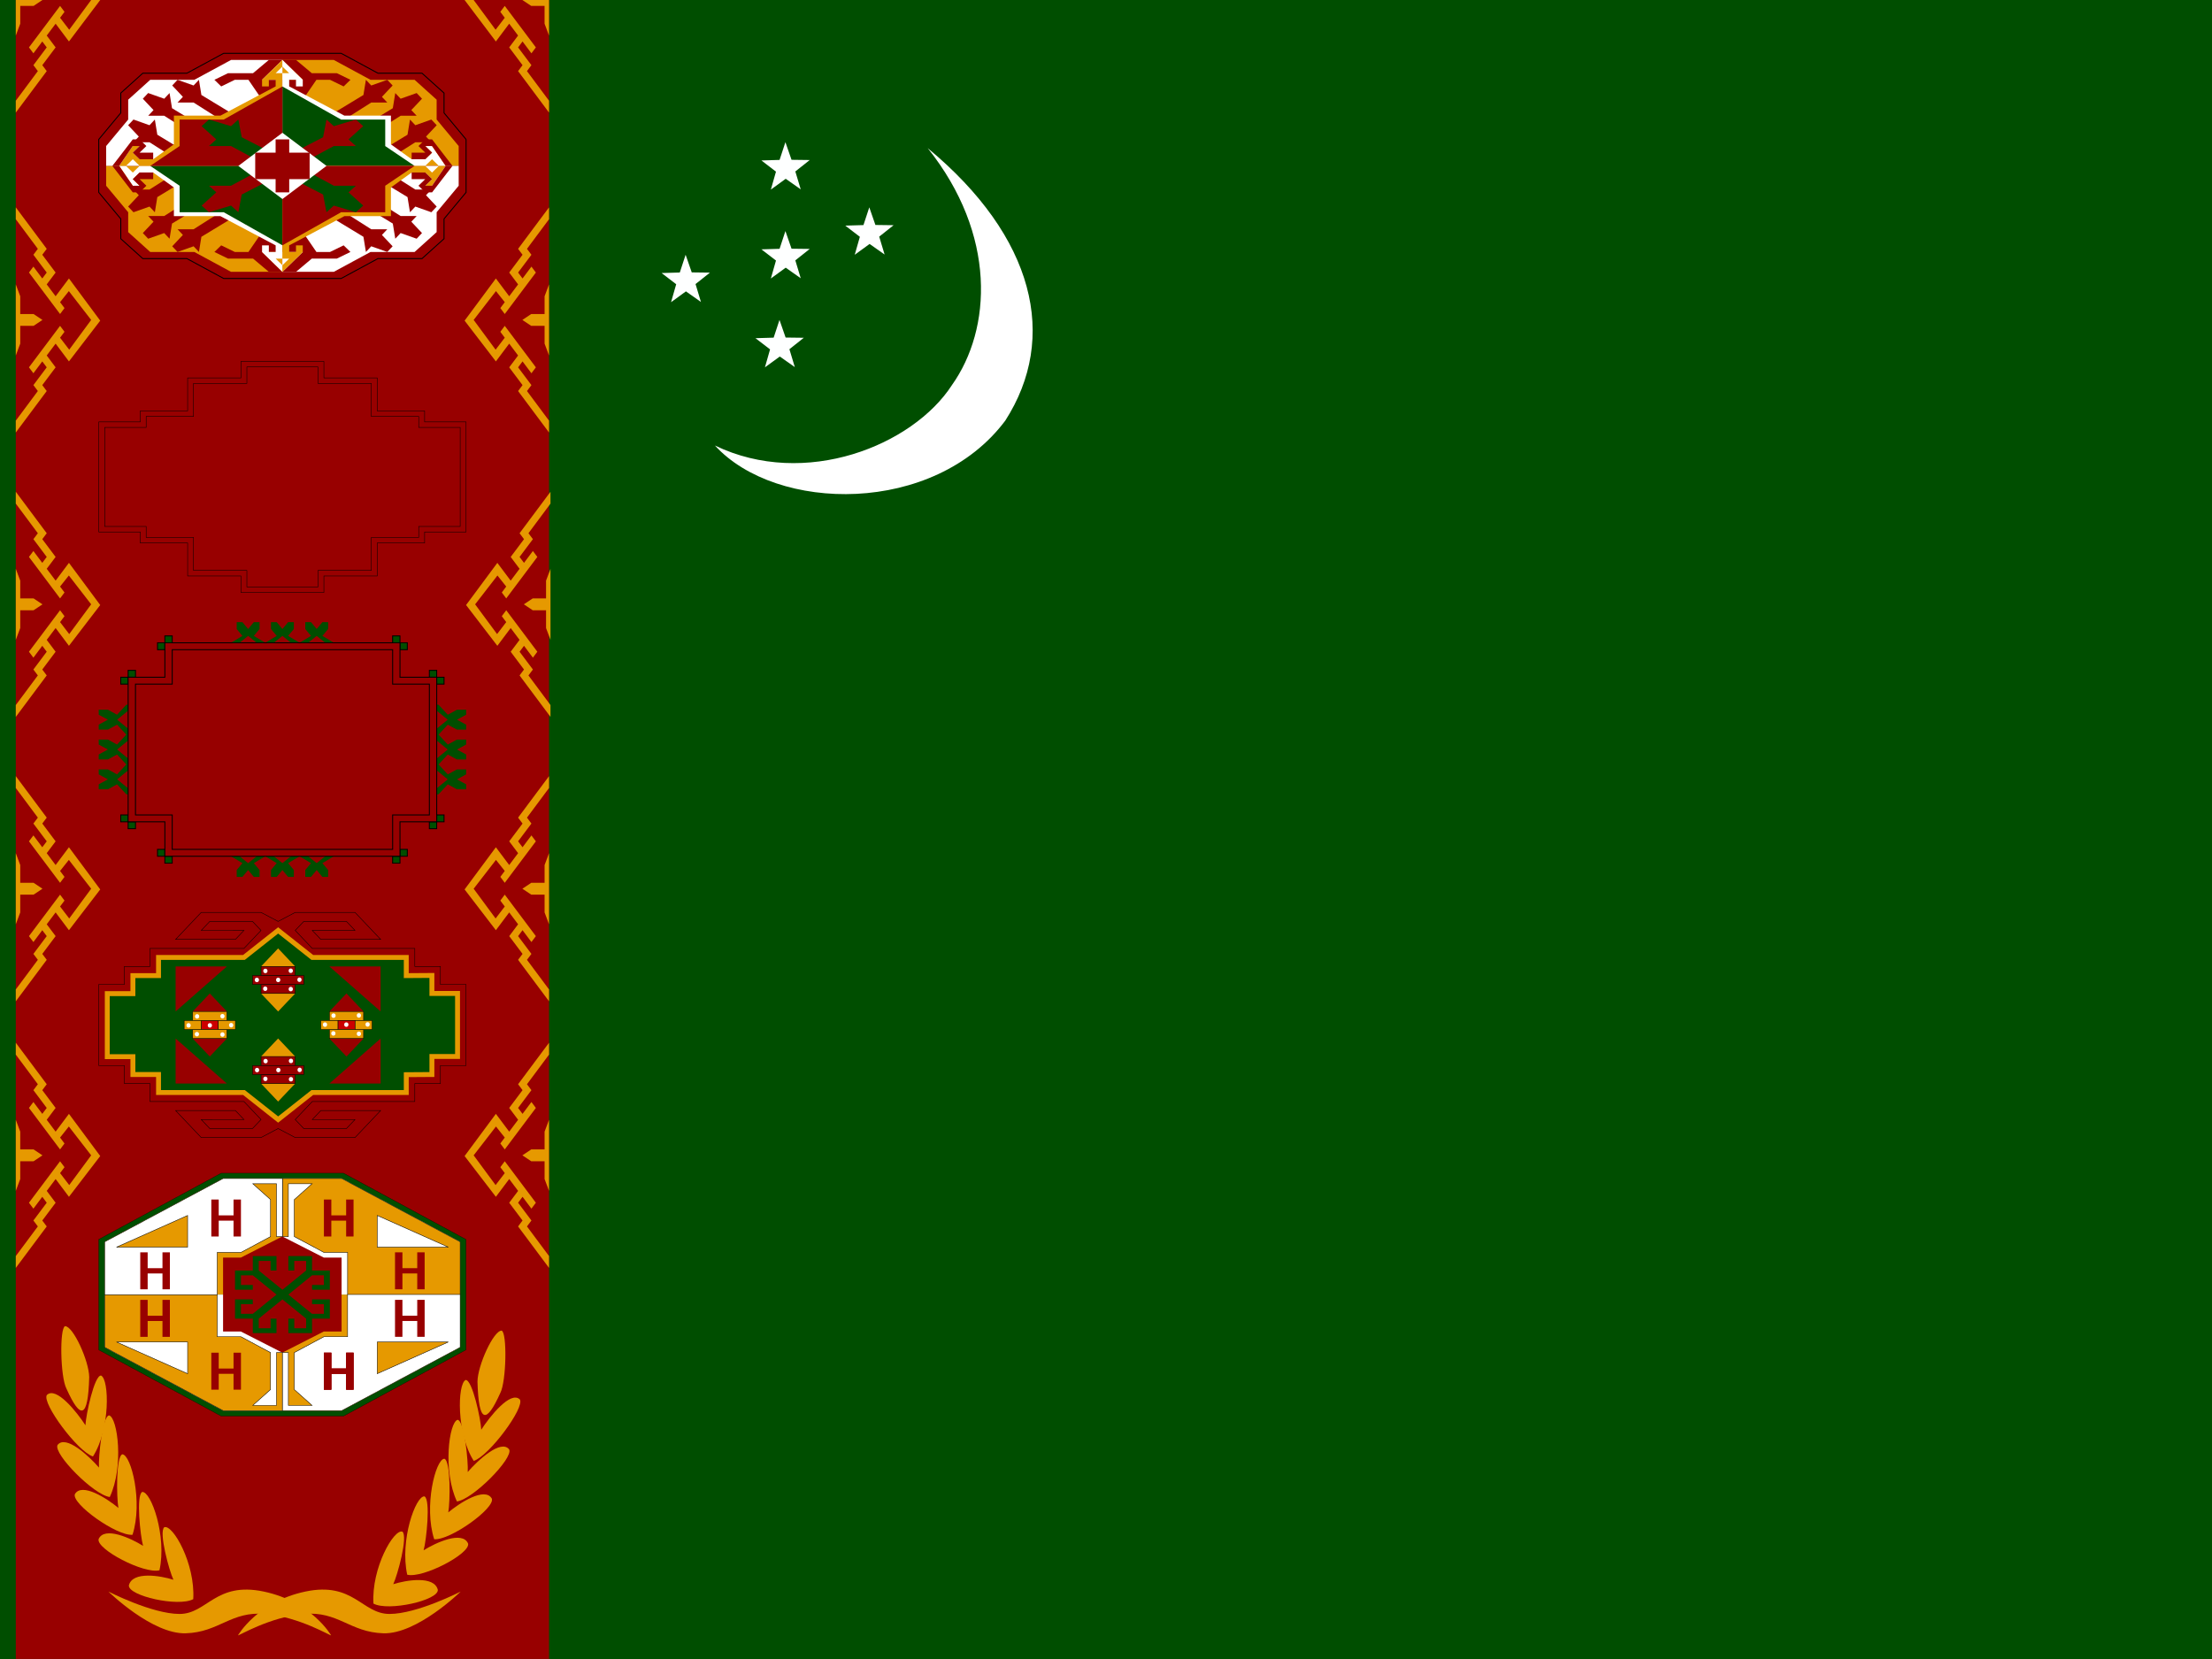<svg xmlns="http://www.w3.org/2000/svg" xmlns:xlink="http://www.w3.org/1999/xlink" id="Layer_1" x="0px" y="0px" width="640px" height="480px" viewBox="0 0 640 480" xml:space="preserve"><rect x="0" y="0" width="640" height="480" fill="#808080" stroke="none"/><g>	<defs>		<rect id="SVGID_1_" x="-0.001" y="0" width="640.003" height="480"></rect>	</defs>	<clipPath id="SVGID_2_">		<use xlink:href="#SVGID_1_"></use>	</clipPath>	<path clip-path="url(#SVGID_2_)" fill="#004E00" d="M-40,0h720v480H-40V0z"></path>	<path clip-path="url(#SVGID_2_)" fill="#FFEF00" d="M204.287,161.142h13.237"></path>	<path clip-path="url(#SVGID_2_)" fill="#FFFFFF" d="M206.85,128.901c26.156,12.612,57.3-0.061,68.567-17.473  c11.553-16.248,12.972-43.534-7.001-68.568c31.003,25.711,37.855,54.855,22.432,78.855  C270.275,149.141,224.635,148.347,206.85,128.901z"></path>	<path clip-path="url(#SVGID_2_)" fill="#FEFFFF" d="M253.283,65.091l5.263,0.068l-4.165,3.307l1.562,5.176l-4.343-3.06l-4.3,3.131  l1.484-5.197l-4.218-3.237l5.259-0.156l1.688-5.131L253.283,65.091z M227.303,97.662l5.264,0.066l-4.167,3.309l1.562,5.174  l-4.343-3.059l-4.301,3.13l1.484-5.196l-4.218-3.236l5.259-0.157l1.688-5.132L227.303,97.662z M229.016,71.956l5.263,0.066  l-4.166,3.309l1.562,5.175l-4.343-3.06l-4.301,3.13l1.484-5.197l-4.218-3.236l5.259-0.156l1.688-5.132L229.016,71.956z   M229.016,46.235l5.263,0.067l-4.166,3.308l1.562,5.175l-4.343-3.059l-4.301,3.13l1.484-5.196l-4.218-3.237l5.259-0.155  l1.688-5.132L229.016,46.235z M200.143,78.812l5.264,0.067l-4.166,3.308l1.562,5.175l-4.343-3.058l-4.301,3.129l1.484-5.196  l-4.218-3.237l5.259-0.155l1.688-5.132L200.143,78.812z"></path>	<path clip-path="url(#SVGID_2_)" fill="#980000" d="M4.57,0h154.283v479.984H4.57V0z"></path>	<path clip-path="url(#SVGID_2_)" fill="#E69900" d="M4.57,125.138v-3.428l6.378-8.572l-1.285-1.713l3.857-5.144l-1.286-1.714  l-2.571,3.429l-1.286-1.715l9-12l1.285,1.716l-1.284,1.714l2.649,3.463l6.35-8.606l-6.457-8.34l-2.543,3.197l1.285,1.715  l-1.284,1.714l-9-12l1.284-1.714l2.572,3.429l1.285-1.715l-3.856-5.143l1.285-1.714L4.57,63.426v-3.429l8.95,12l-1.286,1.714  l3.857,5.143l-2.572,3.429l2.572,3.429l3.856-5.143l9.051,12.203l-9.051,11.796l-3.856-5.144l-2.572,3.43l2.572,3.428l-3.857,5.143  l1.285,1.714L4.57,125.138z"></path>	<path clip-path="url(#SVGID_2_)" fill="#E69900" d="M4.569,82.284l1.287,3.428v5.143h3.857l2.571,1.714l-2.571,1.715H5.856v5.142  l-1.287,3.43V82.284L4.569,82.284z"></path>	<path clip-path="url(#SVGID_2_)" fill="#E69900" d="M4.57,207.422v-3.429l6.378-8.571l-1.285-1.714l3.857-5.144l-1.286-1.714  l-2.571,3.429l-1.286-1.715l9-12l1.285,1.715l-1.284,1.715l2.649,3.463l6.35-8.606l-6.457-8.34l-2.543,3.197l1.285,1.715  l-1.284,1.713l-9-12l1.284-1.713l2.572,3.429l1.285-1.716l-3.856-5.142l1.285-1.714l-6.378-8.571v-3.429l8.95,12l-1.286,1.714  l3.857,5.143l-2.572,3.429l2.572,3.429l3.856-5.143l9.051,12.204l-9.051,11.795l-3.856-5.143l-2.572,3.428l2.572,3.429  l-3.857,5.144l1.285,1.714L4.57,207.422z"></path>	<path clip-path="url(#SVGID_2_)" fill="#E69900" d="M4.569,164.567l1.287,3.429v5.142h3.857l2.571,1.716l-2.571,1.714H5.856v5.143  l-1.287,3.428V164.567z"></path>	<path clip-path="url(#SVGID_2_)" fill="#E69900" d="M4.571,289.706v-3.429l6.378-8.571l-1.285-1.714l3.857-5.144l-1.286-1.714  l-2.571,3.428l-1.286-1.714l9-12l1.285,1.715l-1.284,1.715l2.649,3.463l6.35-8.605l-6.457-8.342l-2.543,3.198l1.285,1.715  l-1.284,1.714l-9-12l1.284-1.714l2.572,3.429l1.285-1.714l-3.856-5.144l1.285-1.714l-6.378-8.571v-3.429l8.95,12l-1.286,1.714  l3.857,5.144l-2.572,3.428l2.572,3.429l3.856-5.143L29,257.34l-9.051,11.796l-3.856-5.144l-2.572,3.429l2.572,3.429l-3.857,5.143  l1.285,1.714L4.571,289.706z"></path>	<path clip-path="url(#SVGID_2_)" fill="#E69900" d="M4.57,246.851l1.287,3.429v5.143h3.857l2.571,1.714l-2.571,1.714H5.857v5.144  l-1.287,3.429V246.851z"></path>	<path clip-path="url(#SVGID_2_)" fill="#E69900" d="M4.571,366.844v-3.429l6.378-8.571l-1.285-1.715l3.857-5.143l-1.286-1.714  L9.664,349.7l-1.286-1.714l9-12l1.285,1.715l-1.284,1.715l2.649,3.463l6.35-8.606l-6.457-8.341l-2.543,3.198l1.285,1.714  l-1.284,1.714l-9-11.999l1.284-1.715l2.572,3.429l1.285-1.714l-3.856-5.143l1.285-1.714l-6.378-8.571v-3.429l8.95,12l-1.286,1.714  l3.857,5.143l-2.572,3.429l2.572,3.429l3.856-5.144L29,334.477l-9.051,11.796l-3.856-5.143l-2.572,3.429l2.572,3.428l-3.857,5.144  l1.285,1.714L4.571,366.844z"></path>	<path clip-path="url(#SVGID_2_)" fill="#E69900" d="M4.57,323.989l1.287,3.429v5.142h3.857l2.571,1.716l-2.571,1.713H5.857v5.144  l-1.287,3.428V323.989z"></path>	<path clip-path="url(#SVGID_2_)" fill="#E69900" d="M158.85,125.138v-3.428l-6.378-8.572l1.286-1.713l-3.857-5.144l1.285-1.714  l2.572,3.429l1.285-1.715l-9-12l-1.284,1.716l1.284,1.714l-2.65,3.463l-6.349-8.606l6.456-8.34l2.543,3.197l-1.284,1.715  l1.284,1.714l9-12l-1.285-1.714l-2.571,3.429l-1.286-1.715l3.857-5.143l-1.286-1.714l6.378-8.571v-3.429l-8.949,12l1.285,1.714  l-3.856,5.143l2.572,3.429l-2.572,3.429l-3.857-5.143l-9.05,12.203l9.05,11.796l3.857-5.144l2.572,3.43l-2.572,3.428l3.857,5.143  l-1.286,1.714L158.85,125.138z"></path>	<path clip-path="url(#SVGID_2_)" fill="#E69900" d="M158.851,82.284l-1.286,3.428v5.143h-3.857l-2.571,1.714l2.571,1.715h3.857  v5.142l1.286,3.43V82.284L158.851,82.284z"></path>	<path clip-path="url(#SVGID_2_)" fill="#E69900" d="M159.275,207.422v-3.428l-6.377-8.571l1.286-1.714l-3.857-5.144l1.285-1.714  l2.572,3.429l1.285-1.715l-9-12l-1.284,1.715l1.284,1.715l-2.649,3.463l-6.35-8.606l6.456-8.34l2.544,3.197l-1.286,1.715  l1.286,1.713l9-12l-1.286-1.713l-2.572,3.429l-1.285-1.716l3.857-5.142l-1.286-1.714l6.377-8.571v-3.429l-8.948,12l1.285,1.714  l-3.857,5.143l2.572,3.429l-2.572,3.429l-3.856-5.143l-9.051,12.204l9.051,11.795l3.856-5.143l2.572,3.428l-2.572,3.429  l3.857,5.144l-1.285,1.714L159.275,207.422L159.275,207.422z"></path>	<path clip-path="url(#SVGID_2_)" fill="#E69900" d="M159.276,164.569l-1.285,3.428v5.142h-3.857l-2.571,1.716l2.571,1.714h3.857  v5.143l1.285,3.429V164.569L159.276,164.569z"></path>	<path clip-path="url(#SVGID_2_)" fill="#E69900" d="M158.85,289.706v-3.429l-6.378-8.571l1.286-1.714l-3.857-5.144l1.285-1.714  l2.572,3.428l1.285-1.714l-9-12l-1.284,1.715l1.284,1.715l-2.65,3.463l-6.349-8.605l6.456-8.342l2.543,3.198l-1.284,1.715  l1.284,1.714l9-12l-1.285-1.714l-2.571,3.429l-1.286-1.714l3.857-5.144l-1.286-1.714l6.378-8.571v-3.429l-8.949,12l1.285,1.714  l-3.856,5.144l2.572,3.428l-2.572,3.429l-3.857-5.143l-9.05,12.204l9.05,11.796l3.857-5.144l2.572,3.429l-2.572,3.429l3.857,5.143  l-1.286,1.714L158.85,289.706z"></path>	<path clip-path="url(#SVGID_2_)" fill="#E69900" d="M158.851,246.851l-1.286,3.429v5.143h-3.857l-2.571,1.714l2.571,1.714h3.857  v5.144l1.286,3.429V246.851z"></path>	<path clip-path="url(#SVGID_2_)" fill="#E69900" d="M158.85,366.844v-3.429l-6.378-8.571l1.286-1.715l-3.857-5.143l1.285-1.714  l2.572,3.428l1.285-1.714l-9-12l-1.284,1.715l1.284,1.715l-2.65,3.463l-6.349-8.606l6.456-8.341l2.543,3.198l-1.284,1.714  l1.284,1.714l9-11.999l-1.285-1.715l-2.571,3.429l-1.286-1.714l3.857-5.143l-1.286-1.714l6.378-8.571v-3.429l-8.949,12l1.285,1.714  l-3.856,5.143l2.572,3.429l-2.572,3.429l-3.857-5.144l-9.05,12.204l9.05,11.796l3.857-5.143l2.572,3.429l-2.572,3.428l3.857,5.144  l-1.286,1.714L158.85,366.844z"></path>	<path clip-path="url(#SVGID_2_)" fill="#E69900" d="M158.851,323.989l-1.286,3.429v5.142h-3.857l-2.571,1.716l2.571,1.713h3.857  v5.144l1.286,3.428V323.989z"></path>	<path clip-path="url(#SVGID_2_)" fill="#E69900" d="M4.573,32.569v-3.428l6.378-8.571l-1.285-1.714l3.856-5.143L12.237,12  l-2.571,3.428l-1.285-1.714l9-12l1.284,1.714l-1.284,1.715l2.649,3.463L26.38,0h2.622l-9.051,12l-3.856-5.144l-2.572,3.429  l2.572,3.429l-3.857,5.143l1.285,1.714l-8.949,12V32.569z M4.573,0h7.715L9.716,1.715H5.858v5.143l-1.286,3.429L4.573,0L4.573,0z"></path>	<path clip-path="url(#SVGID_2_)" fill="#E69900" d="M158.847,32.569v-3.428l-6.378-8.571l1.286-1.714l-3.857-5.143l1.286-1.714  l2.571,3.428l1.285-1.714l-9-12l-1.285,1.714l1.285,1.715l-2.65,3.463L137.041,0h-2.623l9.051,12l3.858-5.144l2.571,3.429  l-2.571,3.429l3.857,5.143l-1.286,1.714l8.949,12V32.569z M158.847,0h-7.714l2.57,1.714h3.857v5.143l1.286,3.429V0L158.847,0z"></path>	<path clip-path="url(#SVGID_2_)" fill="#E69900" d="M68.864,473.15c0,0,5.535-9.718,19.483-12.663  c13.949-2.945,16.385,6.479,24.354,6.479c7.971,0,20.591-6.479,20.591-6.479s-12.62,12.368-22.362,12.074  c-9.741-0.295-13.063-6.479-23.025-5.595C77.941,467.849,68.864,473.444,68.864,473.15L68.864,473.15z"></path>	<path clip-path="url(#SVGID_2_)" fill="#E69900" d="M95.792,473.15c0,0-5.535-9.718-19.484-12.663  c-13.948-2.945-16.384,6.479-24.354,6.479c-7.971,0-20.591-6.479-20.591-6.479s12.62,12.368,22.361,12.074  c9.743-0.295,13.063-6.479,23.026-5.595C86.714,467.849,95.791,473.444,95.792,473.15L95.792,473.15z"></path>	<path clip-path="url(#SVGID_2_)" fill="#E69900" d="M50.181,457.073c-1.228-2.572-4.298-13.791-2.661-15.193  c2.456-0.934,9.006,10.519,8.393,20.803c-4.299,2.338-18.831-0.936-18.626-3.975C38.31,454.5,46.497,455.905,50.181,457.073z"></path>	<path clip-path="url(#SVGID_2_)" fill="#E69900" d="M41.397,447.267c-0.804-2.854-2.07-14.676-0.251-15.599  c2.548-0.237,7.184,12.771,4.991,22.666c-4.567,1.104-18.281-6.099-17.61-9.016C30.181,441.485,37.974,445.11,41.397,447.267z"></path>	<path clip-path="url(#SVGID_2_)" fill="#E69900" d="M34.261,436.296c-0.543-2.96-0.75-14.899,1.138-15.526  c2.552,0.166,5.997,13.816,2.939,23.294c-4.634,0.373-17.608-8.948-16.684-11.737C23.638,428.78,31.054,433.614,34.261,436.296z"></path>	<path clip-path="url(#SVGID_2_)" fill="#E69900" d="M28.634,424.614c-0.193-3.037,0.991-14.875,2.93-15.104  c2.501,0.692,4.317,14.89,0.195,23.62c-4.621-0.588-16.355-12.478-15.117-15.044C19.013,414.991,25.777,421.3,28.634,424.614z"></path>	<path clip-path="url(#SVGID_2_)" fill="#E69900" d="M24.721,412.376c0.136-3.043,2.583-14.531,4.525-14.388  c2.401,1.164,2.67,15.563-2.35,23.413c-4.51-1.468-14.843-15.481-13.341-17.782C16.235,401.012,22.25,408.549,24.721,412.376z"></path>	<path clip-path="url(#SVGID_2_)" fill="#E69900" d="M25.813,398.45c-0.332,12.186-2.546,12.328-6.59,3.321  c-1.789-3.402-2.01-17.535-0.397-18.062C21.156,383.662,25.75,393.74,25.813,398.45L25.813,398.45z"></path>	<path clip-path="url(#SVGID_2_)" fill="#E69900" d="M113.782,458.355c1.228-2.57,4.298-13.79,2.66-15.192  c-2.456-0.935-9.006,10.52-8.393,20.803c4.299,2.337,18.831-0.936,18.627-3.975C125.653,455.784,117.466,457.187,113.782,458.355z"></path>	<path clip-path="url(#SVGID_2_)" fill="#E69900" d="M122.564,448.549c0.804-2.854,2.071-14.676,0.252-15.597  c-2.549-0.238-7.184,12.771-4.991,22.664c4.567,1.104,18.28-6.098,17.61-9.015C133.782,442.767,125.988,446.393,122.564,448.549z"></path>	<path clip-path="url(#SVGID_2_)" fill="#E69900" d="M129.701,437.58c0.543-2.961,0.75-14.9-1.138-15.527  c-2.552,0.166-5.996,13.816-2.939,23.293c4.634,0.373,17.609-8.946,16.684-11.737C140.324,430.063,132.909,434.896,129.701,437.58z  "></path>	<path clip-path="url(#SVGID_2_)" fill="#E69900" d="M135.327,425.897c0.194-3.037-0.99-14.875-2.929-15.104  c-2.501,0.692-4.318,14.89-0.195,23.62c4.622-0.589,16.355-12.479,15.117-15.043C144.95,416.276,138.185,422.582,135.327,425.897  L135.327,425.897z"></path>	<path clip-path="url(#SVGID_2_)" fill="#E69900" d="M139.241,413.658c-0.135-3.042-2.582-14.53-4.525-14.386  c-2.4,1.162-2.669,15.562,2.351,23.412c4.51-1.468,14.842-15.481,13.34-17.782C147.727,402.294,141.712,409.831,139.241,413.658z"></path>	<path clip-path="url(#SVGID_2_)" fill="#E69900" d="M138.149,399.734c0.332,12.186,2.547,12.328,6.59,3.321  c1.79-3.403,2.01-17.535,0.397-18.062C142.807,384.945,138.213,395.023,138.149,399.734z"></path>	<path clip-path="url(#SVGID_2_)" fill="#980000" stroke="#000000" stroke-width="0.133" d="M134.849,308.282h-7.416v5.211h-7.416  v5.211H90.356l-4.943,5.212l2.471,2.605h12.358l2.472-2.605H90.356l2.473-2.605h17.303l-7.416,7.816H85.414l-4.945-2.605  l-4.943,2.604l-17.303,0.001l-7.416-7.819l17.303,0.003l2.471,2.605l-12.358-0.002l2.472,2.607h12.358l2.472-2.605l-4.944-5.212  H43.393v-5.211h-7.415v-5.211h-7.416v-23.45h7.416v-5.211h7.415v-5.211h27.189l4.944-5.212l-2.472-2.605H60.695l-2.472,2.608  l12.358-0.003l-2.471,2.605l-17.303,0.003l7.416-7.819l17.303,0.001l4.943,2.604l4.945-2.605h17.303l7.416,7.816H92.829  l-2.473-2.605h12.358l-2.472-2.605H87.884l-2.471,2.605l4.943,5.212h29.661v5.211h7.416v5.211h7.416V308.282L134.849,308.282z"></path>	<path clip-path="url(#SVGID_2_)" fill="#004E00" stroke="#E69900" stroke-width="1.422" d="M31.038,287.487v18.239h7.415v5.162  h7.415v5.211h24.717l9.888,7.817l9.887-7.817h27.188v-5.161l7.415-0.05v-5.212h7.416v-18.239h-7.416v-5.211l-7.415,0.05v-5.261  H90.358l-9.887-7.817l-9.888,7.817H45.867v5.261h-7.415v5.211H31.038z"></path>	<path clip-path="url(#SVGID_2_)" fill="#980000" d="M65.645,279.622l-14.831,13.028v-13.028H65.645z M95.293,279.622l14.831,13.029  v-13.029H95.293z M65.645,313.502l-14.831-13.028v13.028H65.645z M95.298,313.502l14.829-13.029v13.029H95.298z M100.243,287.438  l-4.942,5.212h9.886L100.243,287.438z M60.698,287.438l-4.943,5.212h9.886L60.698,287.438z M60.698,305.69l-4.943-5.211h9.886  L60.698,305.69z M100.245,305.69l-4.942-5.211h9.886L100.245,305.69z"></path>	<path clip-path="url(#SVGID_2_)" fill="#E69900" d="M80.467,318.713l-4.942-5.211h9.886L80.467,318.713z M80.467,292.656  l-4.942-5.212h9.886L80.467,292.656z M80.467,274.409l-4.942,5.212h9.886L80.467,274.409z M80.467,300.465l-4.942,5.212h9.886  L80.467,300.465z"></path>	<path clip-path="url(#SVGID_2_)" fill="#E69900" stroke="#000000" stroke-width="0.133" d="M95.305,292.649h9.887v2.605h-9.887  V292.649z"></path>	<path clip-path="url(#SVGID_2_)" fill="#CC0000" stroke="#000000" stroke-width="0.133" d="M58.229,295.26h4.944v2.605h-4.944  V295.26z M97.774,295.26h4.943v2.605h-4.943V295.26z"></path>	<path clip-path="url(#SVGID_2_)" fill="#990000" stroke="#000000" stroke-width="0.133" d="M75.529,279.626h9.887v2.604h-9.887  V279.626z M75.529,284.832h9.887v2.605h-9.887V284.832z"></path>	<path clip-path="url(#SVGID_2_)" fill="#990000" stroke="#000000" stroke-width="0.133" d="M73.06,282.229h14.83v2.605H73.06  V282.229z M75.529,305.68h9.887v2.605h-9.887V305.68z M75.529,310.894h9.887v2.605h-9.887V310.894z"></path>	<path clip-path="url(#SVGID_2_)" fill="#990000" stroke="#000000" stroke-width="0.133" d="M73.06,308.283h14.83v2.605H73.06  V308.283z"></path>	<path clip-path="url(#SVGID_2_)" fill="#E69900" stroke="#000000" stroke-width="0.133" d="M95.305,297.863h9.887v2.605h-9.887  V297.863z M55.752,292.649h9.887v2.605h-9.887V292.649z M55.752,297.863h9.887v2.605h-9.887V297.863z"></path>	<path clip-path="url(#SVGID_2_)" fill="#E69900" stroke="#000000" stroke-width="0.133" d="M53.283,295.26h4.943v2.605h-4.943  V295.26z M63.168,295.26h4.943v2.605h-4.943V295.26z M92.829,295.26h4.944v2.605h-4.944V295.26z M102.72,295.26h4.944v2.605h-4.944  V295.26z"></path>	<ellipse clip-path="url(#SVGID_2_)" fill="#FFFFFF" cx="74.377" cy="309.604" rx="0.618" ry="0.652"></ellipse>	<ellipse clip-path="url(#SVGID_2_)" fill="#FFFFFF" cx="80.536" cy="309.604" rx="0.618" ry="0.652"></ellipse>	<ellipse clip-path="url(#SVGID_2_)" fill="#FFFFFF" cx="86.694" cy="309.55" rx="0.618" ry="0.652"></ellipse>	<ellipse clip-path="url(#SVGID_2_)" fill="#FFFFFF" cx="76.843" cy="307.007" rx="0.618" ry="0.652"></ellipse>	<ellipse clip-path="url(#SVGID_2_)" fill="#FFFFFF" cx="84.182" cy="306.952" rx="0.618" ry="0.652"></ellipse>	<ellipse clip-path="url(#SVGID_2_)" fill="#FFFFFF" cx="76.786" cy="312.147" rx="0.618" ry="0.652"></ellipse>	<ellipse clip-path="url(#SVGID_2_)" fill="#FFFFFF" cx="84.182" cy="312.255" rx="0.618" ry="0.651"></ellipse>	<ellipse clip-path="url(#SVGID_2_)" fill="#FFFFFF" cx="94.034" cy="296.454" rx="0.618" ry="0.652"></ellipse>	<ellipse clip-path="url(#SVGID_2_)" fill="#FFFFFF" cx="100.202" cy="296.454" rx="0.618" ry="0.652"></ellipse>	<ellipse clip-path="url(#SVGID_2_)" fill="#FFFFFF" cx="106.36" cy="296.4" rx="0.618" ry="0.651"></ellipse>	<ellipse clip-path="url(#SVGID_2_)" fill="#FFFFFF" cx="96.499" cy="293.857" rx="0.618" ry="0.651"></ellipse>	<ellipse clip-path="url(#SVGID_2_)" fill="#FFFFFF" cx="103.839" cy="293.802" rx="0.618" ry="0.651"></ellipse>	<ellipse clip-path="url(#SVGID_2_)" fill="#FFFFFF" cx="96.452" cy="298.997" rx="0.618" ry="0.652"></ellipse>	<ellipse clip-path="url(#SVGID_2_)" fill="#FFFFFF" cx="103.839" cy="299.105" rx="0.618" ry="0.651"></ellipse>	<ellipse clip-path="url(#SVGID_2_)" fill="#FFFFFF" cx="74.321" cy="283.52" rx="0.618" ry="0.651"></ellipse>	<ellipse clip-path="url(#SVGID_2_)" fill="#FFFFFF" cx="80.489" cy="283.52" rx="0.618" ry="0.651"></ellipse>	<ellipse clip-path="url(#SVGID_2_)" fill="#FFFFFF" cx="86.647" cy="283.467" rx="0.618" ry="0.652"></ellipse>	<ellipse clip-path="url(#SVGID_2_)" fill="#FFFFFF" cx="76.786" cy="280.922" rx="0.618" ry="0.651"></ellipse>	<ellipse clip-path="url(#SVGID_2_)" fill="#FFFFFF" cx="84.126" cy="280.869" rx="0.618" ry="0.652"></ellipse>	<ellipse clip-path="url(#SVGID_2_)" fill="#FFFFFF" cx="76.739" cy="286.064" rx="0.618" ry="0.651"></ellipse>	<ellipse clip-path="url(#SVGID_2_)" fill="#FFFFFF" cx="84.126" cy="286.172" rx="0.618" ry="0.651"></ellipse>	<ellipse clip-path="url(#SVGID_2_)" fill="#FFFFFF" cx="54.562" cy="296.67" rx="0.618" ry="0.652"></ellipse>	<ellipse clip-path="url(#SVGID_2_)" fill="#FFFFFF" cx="60.72" cy="296.67" rx="0.618" ry="0.652"></ellipse>	<ellipse clip-path="url(#SVGID_2_)" fill="#FFFFFF" cx="66.879" cy="296.616" rx="0.618" ry="0.651"></ellipse>	<ellipse clip-path="url(#SVGID_2_)" fill="#FFFFFF" cx="57.027" cy="294.073" rx="0.618" ry="0.651"></ellipse>	<ellipse clip-path="url(#SVGID_2_)" fill="#FFFFFF" cx="64.366" cy="294.019" rx="0.618" ry="0.651"></ellipse>	<ellipse clip-path="url(#SVGID_2_)" fill="#FFFFFF" cx="56.971" cy="299.214" rx="0.618" ry="0.651"></ellipse>	<ellipse clip-path="url(#SVGID_2_)" fill="#FFFFFF" cx="64.366" cy="299.322" rx="0.618" ry="0.651"></ellipse>	<path clip-path="url(#SVGID_2_)" fill="#FFFFFF" d="M90.214,239.77l4.252-1.992l4.251,1.992H90.214z M77.46,239.77l4.252-1.992  l4.25,1.992H77.46z M64.707,239.77l4.251-1.992l4.251,1.992H64.707L64.707,239.77z M90.214,193.954l4.252,1.992l4.251-1.992H90.214  z M77.46,193.954l4.252,1.992l4.25-1.992H77.46z M64.707,193.954l4.251,1.992l4.251-1.992H64.707L64.707,193.954z"></path>	<path clip-path="url(#SVGID_2_)" fill="#004E00" d="M86.67,245.749l-4.959,3.984l-4.961-3.984l-4.96,3.984l-4.959-3.984v1.991  l3.306,1.994l-1.653,1.991v1.992h1.653l1.653-1.992l1.653,1.992h1.653v-1.992l-1.653-1.991l3.307-1.993l3.307,1.993l-1.654,1.991  v1.992h1.654l1.653-1.992l1.653,1.992h1.654v-1.992l-1.654-1.991l3.308-1.993l3.306,1.992l-1.653,1.992v1.992h1.653l1.653-1.992  l1.653,1.992h1.654v-1.992l-1.654-1.992l3.307-1.993v-1.991l-4.959,3.984L86.67,245.749z M86.671,187.966l-4.959-3.984  l-4.961,3.984l-4.96-3.984l-4.959,3.984v-1.991l3.307-1.994l-1.654-1.991v-1.992h1.654l1.652,1.992l1.653-1.992h1.653v1.992  l-1.653,1.991l3.307,1.993l3.307-1.993l-1.654-1.991v-1.992h1.654l1.653,1.992l1.653-1.992h1.654v1.992l-1.654,1.991l3.307,1.993  l3.307-1.992l-1.653-1.992v-1.992h1.653l1.654,1.992l1.652-1.992h1.654v1.992l-1.654,1.992l3.307,1.993v1.991l-4.959-3.984  L86.671,187.966L86.671,187.966z M124.238,221.175l5.315-4.316l-5.316-4.317l5.316-4.316l-5.316-4.316h2.657l2.659,2.879  l2.656-1.44h2.657v1.439l-2.657,1.438l2.657,1.439v1.439h-2.657l-2.656-1.439l-2.658,2.878l2.658,2.878l2.656-1.439h2.657v1.438  l-2.657,1.439l2.657,1.439v1.438h-2.657l-2.656-1.438l-2.658,2.878l2.656,2.878l2.658-1.44h2.657v1.44l-2.657,1.438l2.657,1.438  v1.439h-2.657l-2.658-1.439l-2.657,2.878h-2.656l5.313-4.316L124.238,221.175L124.238,221.175z M39.19,221.175l-5.315-4.316  l5.315-4.317l-5.315-4.316l5.315-4.316h-2.657l-2.659,2.879l-2.656-1.44h-2.657v1.439l2.657,1.438l-2.657,1.439v1.439h2.657  l2.656-1.439l2.658,2.878l-2.658,2.878l-2.656-1.439h-2.657v1.438l2.657,1.439l-2.657,1.439v1.438h2.657l2.656-1.438l2.658,2.878  l-2.656,2.878l-2.658-1.44h-2.657v1.44l2.657,1.438l-2.657,1.438v1.439h2.657l2.658-1.439l2.657,2.878h2.656l-5.313-4.316  L39.19,221.175L39.19,221.175z"></path>	<path clip-path="url(#SVGID_2_)" fill="#004E00" stroke="#000000" stroke-width="0.267" d="M126.35,235.784h2.126v1.993h-2.126  V235.784z"></path>	<path clip-path="url(#SVGID_2_)" fill="#004E00" stroke="#000000" stroke-width="0.267" d="M124.225,237.775h2.126v1.993h-2.126  V237.775z M113.596,247.739h2.126v1.992h-2.126V247.739z M115.722,245.748h2.126v1.992h-2.126V245.748z M45.574,245.748H47.7v1.992  h-2.126V245.748z M34.941,235.784h2.126v1.993h-2.126V235.784z M37.077,237.775h2.126v1.993h-2.126V237.775z M37.077,193.952h2.126  v1.992h-2.126V193.952z M34.941,195.943h2.126v1.992h-2.126V195.943z M47.7,183.989h2.126v1.993H47.7V183.989z"></path>	<path clip-path="url(#SVGID_2_)" fill="#004E00" stroke="#000000" stroke-width="0.267" d="M45.574,185.979H47.7v1.993h-2.126  V185.979z M113.596,183.989h2.126v1.993h-2.126V183.989z M115.722,185.979h2.126v1.993h-2.126V185.979z M124.225,193.952h2.126  v1.992h-2.126V193.952z"></path>	<path clip-path="url(#SVGID_2_)" fill="#004E00" stroke="#000000" stroke-width="0.267" d="M126.35,195.943h2.126v1.992h-2.126  V195.943z M47.7,247.739h2.126v1.992H47.7V247.739z"></path>	<path clip-path="url(#SVGID_2_)" fill="#FFFFFF" d="M75.226,216.857l-6.266-0.001l-0.001-3.916l4.178,0.003v-3.672h4.178V205.9  h4.177v4.214C78.033,210.114,75.226,212.969,75.226,216.857z"></path>	<path clip-path="url(#SVGID_2_)" fill="#E69900" d="M87.757,216.857l6.266-0.001l0.001-3.916l-4.178,0.003v-3.672h-4.179V205.9  H81.49v4.214C84.949,210.114,87.757,212.969,87.757,216.857z"></path>	<path clip-path="url(#SVGID_2_)" fill="#FFFFFF" d="M87.757,216.857h6.266l0.001,3.916l-4.178-0.002v3.671h-4.179v3.373H81.49  v-4.216C84.949,223.599,87.757,220.744,87.757,216.857z"></path>	<path clip-path="url(#SVGID_2_)" fill="#E69900" d="M75.226,216.857H68.96l-0.001,3.916l4.178-0.002v3.671h4.178v3.373h4.177  v-4.216C78.033,223.599,75.226,220.744,75.226,216.857z"></path>	<path clip-path="url(#SVGID_2_)" fill="#004E00" d="M87.756,216.86H81.49v-6.743C84.949,210.116,87.756,213.138,87.756,216.86z"></path>	<path clip-path="url(#SVGID_2_)" fill="#980000" d="M87.756,216.853H81.49v6.743C84.949,223.596,87.756,220.575,87.756,216.853  L87.756,216.853z"></path>	<path clip-path="url(#SVGID_2_)" fill="#004E00" d="M75.227,216.853h6.266v6.743C78.033,223.596,75.227,220.575,75.227,216.853  L75.227,216.853z"></path>	<path clip-path="url(#SVGID_2_)" fill="#980000" d="M75.227,216.86h6.266v-6.743C78.033,210.116,75.227,213.138,75.227,216.86z"></path>	<path clip-path="url(#SVGID_2_)" fill="#004E00" d="M88.088,241.759l-6.377-3.985l-6.377,3.984l-6.377-3.984l-6.377,3.984v-1.991  l4.252-1.993l-2.126-1.992v-1.992h2.126l2.125,1.992l2.125-1.992h2.126v1.992l-2.126,1.992l4.251,1.992l4.252-1.992l-2.126-1.992  v-1.992h2.126l2.125,1.992l2.125-1.992h2.126v1.992l-2.126,1.992l4.252,1.992l4.251-1.991l-2.125-1.993v-1.992h2.125l2.125,1.992  l2.125-1.992h2.126v1.992l-2.126,1.993l4.252,1.992v1.992l-6.377-3.984L88.088,241.759z M88.088,191.959l-6.377,3.984l-6.377-3.984  l-6.377,3.984l-6.377-3.984v1.991l4.252,1.994l-2.126,1.991v1.993h2.126l2.125-1.993l2.125,1.993h2.126v-1.993l-2.126-1.991  l4.251-1.993l4.252,1.993l-2.126,1.991v1.993h2.126l2.125-1.993l2.125,1.993h2.126v-1.993l-2.126-1.991l4.252-1.993l4.251,1.992  l-2.125,1.992v1.993h2.125l2.125-1.993l2.125,1.993h2.126v-1.993l-2.126-1.992l4.252-1.993v-1.991l-6.377,3.984L88.088,191.959z   M111.464,221.837l-3.189-4.981l3.189-4.98l-3.189-4.981l3.189-4.979h-1.594l-1.596,3.32l-1.594-1.661h-1.594v1.661l1.594,1.659  l-1.594,1.66v1.66h1.594l1.594-1.659l1.595,3.32l-1.595,3.32l-1.594-1.659h-1.594v1.659l1.593,1.66l-1.593,1.659v1.661h1.593  l1.594-1.66l1.596,3.321l-1.594,3.32l-1.595-1.66h-1.595v1.66l1.594,1.66l-1.594,1.659v1.661h1.594l1.596-1.66l1.594,3.321h1.594  l-3.188-4.981L111.464,221.837L111.464,221.837z"></path>	<path clip-path="url(#SVGID_2_)" fill="#004E00" stroke="#000000" stroke-width="0.427" d="M62.587,193.953l-8.503,7.968v29.885  l8.503,7.97h38.261l8.503-7.97v-29.885l-8.503-7.968H62.587z M60.46,187.975l-21.257,19.923v17.931l21.257,19.923h42.513  l21.256-19.923v-17.931l-21.256-19.923H60.46z"></path>	<path clip-path="url(#SVGID_2_)" fill="#E69900" stroke="#000000" stroke-width="0.267" d="M71.508,241.767l3.4,3.984l3.402-3.984  H71.508z"></path>	<path clip-path="url(#SVGID_2_)" fill="#E69900" stroke="#000000" stroke-width="0.267" d="M71.508,191.956l3.4-3.984l3.402,3.984  H71.508z"></path>	<path clip-path="url(#SVGID_2_)" fill="#E69900" stroke="#000000" stroke-width="0.267" d="M85.113,191.956l3.401-3.984  l3.401,3.984H85.113z"></path>	<path clip-path="url(#SVGID_2_)" fill="#E69900" stroke="#000000" stroke-width="0.267" d="M85.113,241.767l3.401,3.984  l3.401-3.984H85.113z"></path>	<path clip-path="url(#SVGID_2_)" fill="#980000" stroke="#000000" stroke-width="0.267" d="M64.706,191.956l3.4-3.984l3.402,3.984  H64.706z"></path>	<path clip-path="url(#SVGID_2_)" fill="#980000" stroke="#000000" stroke-width="0.267" d="M78.311,191.956l3.4-3.984l3.402,3.984  H78.311z"></path>	<path clip-path="url(#SVGID_2_)" fill="#980000" stroke="#000000" stroke-width="0.267" d="M91.914,191.956l3.401-3.984  l3.402,3.984H91.914z"></path>	<path clip-path="url(#SVGID_2_)" fill="#980000" stroke="#000000" stroke-width="0.267" d="M56.193,235.793l6.378,5.978h-6.378  V235.793z"></path>	<path clip-path="url(#SVGID_2_)" fill="#004E00" d="M51.954,221.837l3.189-4.981l-3.189-4.98l3.189-4.981l-3.189-4.979h1.594  l1.595,3.32l1.594-1.661h1.594v1.661l-1.594,1.659l1.594,1.66v1.66h-1.594l-1.594-1.659l-1.595,3.32l1.594,3.32l1.594-1.659h1.595  v1.659l-1.594,1.66l1.594,1.659v1.661h-1.594l-1.594-1.66l-1.595,3.321l1.594,3.32l1.594-1.66h1.595v1.66l-1.594,1.66l1.594,1.659  v1.661h-1.594l-1.595-1.66l-1.594,3.321h-1.594l3.188-4.981L51.954,221.837z"></path>	<path clip-path="url(#SVGID_2_)" fill="#980000" stroke="#000000" stroke-width="0.267" d="M113.597,211.477h8.503l2.125,1.794  l-2.125,1.792h-8.503V211.477z"></path>	<path clip-path="url(#SVGID_2_)" fill="#980000" stroke="#000000" stroke-width="0.4" d="M56.204,197.934l-4.25,3.985v29.885  l4.25,3.984h-6.378l0.001-37.854H56.204z"></path>	<path clip-path="url(#SVGID_2_)" fill="#980000" stroke="#000000" stroke-width="0.267" d="M64.706,241.767l3.4,3.984l3.402-3.984  H64.706z"></path>	<path clip-path="url(#SVGID_2_)" fill="#980000" stroke="#000000" stroke-width="0.267" d="M78.311,241.767l3.4,3.984l3.402-3.984  H78.311z"></path>	<path clip-path="url(#SVGID_2_)" fill="#980000" stroke="#000000" stroke-width="0.267" d="M91.914,241.767l3.401,3.984  l3.402-3.984H91.914z"></path>	<path clip-path="url(#SVGID_2_)" fill="#980000" stroke="#000000" stroke-width="0.4" d="M107.222,197.934l4.252,3.985v29.885  l-4.252,3.984h6.377v-37.854H107.222z"></path>	<path clip-path="url(#SVGID_2_)" fill="#980000" stroke="#000000" stroke-width="0.267" d="M107.224,235.793l-6.378,5.978h6.378  V235.793z"></path>	<path clip-path="url(#SVGID_2_)" fill="#980000" stroke="#000000" stroke-width="0.267" d="M107.224,197.927l-6.378-5.978h6.378  V197.927z"></path>	<path clip-path="url(#SVGID_2_)" fill="#980000" stroke="#000000" stroke-width="0.267" d="M56.193,197.927l6.378-5.978h-6.378  V197.927z"></path>	<path clip-path="url(#SVGID_2_)" fill="#004E00" stroke="#000000" stroke-width="0.427" d="M62.587,193.953l-8.503,7.968v29.885  l8.503,7.97h38.261l8.503-7.97v-29.885l-8.503-7.968H62.587z M62.585,191.959l-10.628,9.961v29.885l10.629,9.961h38.261  l10.628-9.961V201.92l-10.629-9.961H62.585z"></path>	<path clip-path="url(#SVGID_2_)" fill="#E69900" stroke="#000000" stroke-width="0.267" d="M113.596,215.061h8.503l2.125,1.794  l-2.125,1.792h-8.503V215.061z"></path>	<path clip-path="url(#SVGID_2_)" fill="#980000" stroke="#000000" stroke-width="0.267" d="M113.597,218.649h8.503l2.125,1.794  l-2.125,1.792h-8.503V218.649z"></path>	<path clip-path="url(#SVGID_2_)" fill="#E69900" stroke="#000000" stroke-width="0.267" d="M113.597,222.233h8.503l2.125,1.794  l-2.125,1.792h-8.503V222.233z"></path>	<path clip-path="url(#SVGID_2_)" fill="#E69900" stroke="#000000" stroke-width="0.267" d="M113.597,207.888h8.503l2.125,1.794  l-2.125,1.792h-8.503V207.888z"></path>	<path clip-path="url(#SVGID_2_)" fill="#980000" stroke="#000000" stroke-width="0.267" d="M49.826,211.477h-8.503l-2.125,1.794  l2.125,1.792h8.503V211.477z"></path>	<path clip-path="url(#SVGID_2_)" fill="#E69900" stroke="#000000" stroke-width="0.267" d="M49.826,215.062h-8.503l-2.125,1.794  l2.125,1.792h8.503V215.062z"></path>	<path clip-path="url(#SVGID_2_)" fill="#980000" stroke="#000000" stroke-width="0.267" d="M49.826,218.649h-8.503l-2.125,1.794  l2.125,1.792h8.503V218.649z"></path>	<path clip-path="url(#SVGID_2_)" fill="#E69900" stroke="#000000" stroke-width="0.267" d="M49.826,222.234h-8.503l-2.125,1.794  l2.125,1.792h8.503V222.234z"></path>	<path clip-path="url(#SVGID_2_)" fill="#E69900" stroke="#000000" stroke-width="0.267" d="M49.826,207.89h-8.503l-2.125,1.794  l2.125,1.792h8.503V207.89z"></path>	<path clip-path="url(#SVGID_2_)" fill="#970000" stroke="#000000" stroke-width="0.267" d="M37.077,195.943v41.838h10.628v9.961  h68.021v-9.961h10.628v-41.838h-10.628v-9.961H47.705v9.961H37.077z M39.202,197.935v37.854h10.629v9.961h63.771v-9.961h10.628  v-37.854h-10.628v-9.962H49.831v9.962H39.202z"></path>	<path clip-path="url(#SVGID_2_)" fill="#980000" stroke="#000000" stroke-width="0.267" d="M134.85,40.334l-6.377-7.664v-5.748  l-6.377-5.746h-12.754l-10.628-5.748h-34.01l-10.629,5.748H41.321l-6.377,5.747v5.748l-6.377,7.663V55.66l6.377,7.664v5.748  l6.377,5.747h12.754l10.629,5.748h34.01l10.628-5.749h12.754l6.377-5.746v-5.748l6.377-7.664V40.332V40.334z"></path>	<path clip-path="url(#SVGID_2_)" fill="#E69900" d="M30.713,47.999v5.746l6.377,7.664v5.746l6.377,5.748H56.22l10.628,5.748h14.88  l-0.002-30.652H30.713z"></path>	<path clip-path="url(#SVGID_2_)" fill="#980000" d="M63.772,61.405l-7.763,4.927h-4.638l1.547,1.641l-3.092,3.285l1.545,1.642  l4.638-1.642l1.546,1.642l0.714-4.388l8.561-5.193L63.772,61.405L63.772,61.405z"></path>	<path clip-path="url(#SVGID_2_)" fill="#980000" d="M55.273,57.573l-7.764,4.927h-4.638l1.547,1.642l-3.092,3.285l1.545,1.643  l4.638-1.643l1.546,1.643l0.715-4.388l8.561-5.194L55.273,57.573L55.273,57.573z M51.019,49.913l-7.764,4.927h-4.636l1.546,1.642  l-3.092,3.285l1.546,1.643l4.637-1.643l1.547,1.643l0.713-4.388l8.562-5.195l-3.056-1.912L51.019,49.913z"></path>	<path clip-path="url(#SVGID_2_)" fill="#E69900" d="M132.71,47.999v-5.748l-6.377-7.663v-5.747l-6.377-5.748h-12.754l-10.628-5.746  h-14.88l0.002,30.652H132.71z"></path>	<path clip-path="url(#SVGID_2_)" fill="#980000" d="M81.716,78.651H77.78l-4.566-3.832h-7.243l-3.937-1.916l1.969-1.915  l3.936,1.915h3.937l3.936-5.747l5.904,1.916v3.831h-5.904L81.716,78.651L81.716,78.651z"></path>	<path clip-path="url(#SVGID_2_)" fill="#FFFFFF" d="M30.713,47.999v-5.748l6.377-7.663v-5.747l6.377-5.748H56.22l10.628-5.746  h14.88l-0.002,30.652H30.713z"></path>	<path clip-path="url(#SVGID_2_)" fill="#980000" d="M81.716,17.343H77.78l-4.566,3.831h-7.243l-3.937,1.915l1.969,1.917  l3.936-1.917h3.937l3.936,5.748l5.904-1.916V23.09h-5.904L81.716,17.343L81.716,17.343z"></path>	<path clip-path="url(#SVGID_2_)" fill="#980000" d="M81.712,17.343h3.937l4.565,3.831h7.243l3.936,1.915l-1.968,1.917l-3.937-1.917  h-3.936l-3.937,5.748l-5.904-1.916V23.09h5.904L81.712,17.343L81.712,17.343z"></path>	<path clip-path="url(#SVGID_2_)" fill="#FFFFFF" d="M132.71,47.999v5.746l-6.377,7.664v5.746l-6.377,5.748h-12.754l-10.628,5.748  h-14.88l0.002-30.652H132.71z"></path>	<path clip-path="url(#SVGID_2_)" fill="#980000" d="M81.712,78.651h3.937l4.565-3.832h7.243l3.936-1.916l-1.968-1.915l-3.937,1.915  h-3.936l-3.937-5.747l-5.904,1.916v3.831h5.904L81.712,78.651L81.712,78.651z M55.273,38.417L47.51,33.49h-4.638l1.547-1.642  l-3.092-3.285l1.545-1.643l4.638,1.643l1.546-1.643l0.715,4.388l8.561,5.194L55.273,38.417L55.273,38.417z M99.65,34.589  l7.764-4.928h4.638l-1.547-1.641l3.092-3.285l-1.545-1.643l-4.638,1.643l-1.546-1.643l-0.714,4.388l-8.561,5.194L99.65,34.589z"></path>	<path clip-path="url(#SVGID_2_)" fill="#980000" d="M63.772,34.589l-7.763-4.928h-4.638l1.547-1.641l-3.092-3.285l1.545-1.643  l4.638,1.643l1.546-1.643l0.714,4.388l8.561,5.194L63.772,34.589L63.772,34.589z M51.019,46.083l-7.764-4.926h-4.636l1.546-1.642  l-3.092-3.285l1.546-1.643l4.637,1.643l1.547-1.643l0.713,4.389l8.562,5.193l-3.056,1.913H51.019z"></path>	<path clip-path="url(#SVGID_2_)" fill="#FFFFFF" d="M34.487,48.008h1.969l1.969,1.916l1.969-1.916l41.33-0.002v26.825h-1.968  l1.969,1.916v1.915l-5.905-5.746v-1.917h1.968v1.917h1.969v-1.917l-15.982-8.462H50.313v-8.303l-5.983-4.31h-3.937l-1.969,1.915  l1.969,1.917h-1.969L34.487,48.008L34.487,48.008z"></path>	<path clip-path="url(#SVGID_2_)" fill="#E69900" d="M34.487,47.989h1.969l1.969-1.915l1.969,1.915l41.33,0.002V21.167h-1.968  l1.969-1.917v-1.916l-5.905,5.747v1.916h1.968v-1.915h1.969v1.915l-15.982,8.462H50.313v8.304l-5.983,4.31h-3.937l-1.969-1.915  l1.969-1.917h-1.969L34.487,47.989L34.487,47.989z"></path>	<path clip-path="url(#SVGID_2_)" fill="#004E00" d="M43.461,47.988h38.26v22.99l-17.004-9.579H51.964v-7.663L43.461,47.988z"></path>	<path clip-path="url(#SVGID_2_)" fill="#980000" d="M108.149,38.417l7.764-4.927h4.638l-1.547-1.642l3.092-3.285l-1.545-1.643  l-4.638,1.643l-1.546-1.643l-0.715,4.388l-8.561,5.194L108.149,38.417L108.149,38.417z M112.404,46.083l7.764-4.926h4.637  l-1.546-1.642l3.092-3.285l-1.546-1.643l-4.637,1.643l-1.547-1.643l-0.713,4.389l-8.561,5.193L112.404,46.083L112.404,46.083z"></path>	<path clip-path="url(#SVGID_2_)" fill="#FFFFFF" d="M128.936,47.989h-1.969l-1.969-1.915l-1.969,1.915L81.7,47.99V21.167h1.968  l-1.969-1.917v-1.916l5.904,5.747v1.916h-1.968v-1.915h-1.969v1.915l15.982,8.462h13.462v8.304l5.983,4.31h3.937l1.969-1.915  l-1.969-1.917h1.969L128.936,47.989L128.936,47.989z"></path>	<path clip-path="url(#SVGID_2_)" fill="#004E00" d="M119.962,48.009h-38.26v-22.99l17.004,9.579h12.753v7.663L119.962,48.009z"></path>	<path clip-path="url(#SVGID_2_)" fill="#980000" d="M99.65,61.405l7.764,4.927h4.638l-1.547,1.641l3.092,3.285l-1.545,1.642  l-4.638-1.642l-1.546,1.642l-0.714-4.388l-8.561-5.193L99.65,61.405z"></path>	<path clip-path="url(#SVGID_2_)" fill="#980000" d="M108.149,57.573l7.764,4.927h4.638l-1.547,1.642l3.092,3.285l-1.545,1.643  l-4.638-1.643l-1.546,1.643l-0.715-4.388l-8.561-5.194L108.149,57.573L108.149,57.573z M112.404,49.913l7.764,4.927h4.637  l-1.546,1.642l3.092,3.285l-1.546,1.643l-4.637-1.643l-1.547,1.643l-0.713-4.388l-8.561-5.195L112.404,49.913L112.404,49.913z"></path>	<path clip-path="url(#SVGID_2_)" fill="#E69900" d="M128.936,48.008h-1.969l-1.969,1.916l-1.969-1.916L81.7,48.006v26.825h1.968  l-1.969,1.916v1.915l5.904-5.746v-1.917h-1.968v1.917h-1.969v-1.917l15.982-8.462h13.462v-8.303l5.983-4.31h3.937l1.969,1.915  l-1.969,1.917h1.969L128.936,48.008L128.936,48.008z"></path>	<path clip-path="url(#SVGID_2_)" fill="#980000" d="M119.962,47.988h-38.26v22.99l17.004-9.579h12.753v-7.663L119.962,47.988z"></path>	<path clip-path="url(#SVGID_2_)" fill="#980000" d="M43.461,48.009h38.26v-22.99l-17.004,9.579H51.964v7.663L43.461,48.009z"></path>	<path clip-path="url(#SVGID_2_)" fill="#980000" d="M85.911,47.998l10.676-5.748h6.377l-2.126-1.915l4.251-3.833l-2.125-1.915  l-6.377,1.915l-2.126-1.915l-0.981,5.119l-11.772,6.06L85.911,47.998z M77.512,47.988l-10.676,5.749h-6.377l2.126,1.915  l-4.251,3.832l2.125,1.916l6.377-1.916l2.126,1.916l0.981-5.119l11.772-6.061L77.512,47.988L77.512,47.988z"></path>	<path clip-path="url(#SVGID_2_)" fill="#004E00" d="M77.512,47.998L66.836,42.25h-6.377l2.126-1.915l-4.251-3.833l2.125-1.915  l6.377,1.915l2.126-1.915l0.981,5.119l11.772,6.06L77.512,47.998z M85.911,47.988l10.676,5.749h6.377l-2.126,1.915l4.251,3.832  l-2.125,1.916l-6.377-1.916L94.461,61.4l-0.981-5.119L81.707,50.22L85.911,47.988L85.911,47.988z"></path>	<path clip-path="url(#SVGID_2_)" fill="#FFFFFF" d="M68.959,48l12.753-9.581L94.467,48l-12.755,9.579L68.959,48z"></path>	<path clip-path="url(#SVGID_2_)" fill="#980000" d="M40.383,51.826l1.969,1.916l-1.969,1.916h-1.969l-5.904-7.663h1.969  l3.936,5.747h1.969l-1.969-1.916l1.969-1.916h3.936v1.916H40.383z"></path>	<path clip-path="url(#SVGID_2_)" fill="#980000" d="M40.383,44.164l1.969-1.915l-1.969-1.916h-1.969l-5.904,7.663h1.969  l3.936-5.747h1.969l-1.969,1.915l1.969,1.917h3.936v-1.917H40.383z M123.043,51.826l-1.969,1.916l1.969,1.916h1.969l5.903-7.663  h-1.969l-3.936,5.747h-1.969l1.969-1.916l-1.969-1.916h-3.936v1.916H123.043z"></path>	<path clip-path="url(#SVGID_2_)" fill="#980000" d="M123.043,44.164l-1.969-1.915l1.969-1.916h1.969l5.903,7.663h-1.969  l-3.936-5.747h-1.969l1.969,1.915l-1.969,1.917h-3.936v-1.917H123.043z M79.744,40.333h3.936v15.326h-3.936V40.333z"></path>	<path clip-path="url(#SVGID_2_)" fill="#980000" d="M73.84,44.165h15.744v7.663H73.841L73.84,44.165z"></path>	<path clip-path="url(#SVGID_2_)" fill="#004E00" stroke="#000000" stroke-width="0.07" d="M63.975,339.434l-35.428,19.17v31.946  l35.428,19.169h35.428l35.428-19.169v-31.946l-35.428-19.17H63.975z"></path>	<path clip-path="url(#SVGID_2_)" fill="#CC0000" d="M41.721,371.504h2.143v-3.929h4.286v3.929h2.142v-9.167h-2.142v3.928h-4.286  v-3.928h-2.143V371.504z M96.003,402.061h2.143v-3.93h4.286v3.929h2.142v-9.167h-2.142v3.93h-4.286v-3.929h-2.143V402.061z   M61.721,356.225h2.142v-3.928h4.287v3.928h2.142v-9.166H68.15v3.928h-4.287v-3.928h-2.142V356.225z M93.148,356.225h2.142v-3.928  h4.288v3.928h2.142v-9.166h-2.142v3.928h-4.288v-3.928h-2.142V356.225z M113.139,371.504h2.143v-3.929h4.287v3.929h2.142v-9.167  h-2.142v3.928h-4.287v-3.928h-2.143V371.504z M113.139,386.782h2.143v-3.929h4.287v3.929h2.142v-9.168h-2.142v3.929h-4.287v-3.928  h-2.143V386.782z"></path>	<path clip-path="url(#SVGID_2_)" fill="#E69900" d="M81.713,408.177v-33.614h51.428v15.279l-34.285,18.335H81.713z M81.714,340.944  v33.614H30.286v-15.28l34.284-18.336h17.144V340.944z"></path>	<path clip-path="url(#SVGID_2_)" fill="#FFFFFF" d="M81.713,340.944v33.614h51.428v-15.28l-34.285-18.336H81.713V340.944z   M81.714,408.177l-0.001-33.613l-51.427-0.001v15.279l34.284,18.335H81.714z"></path>	<path clip-path="url(#SVGID_2_)" fill="#E69900" stroke="#000000" stroke-width="0.133" d="M109.145,360.837h20.57l-20.57-9.169  V360.837z M133.144,359.309l-0.001,15.28h-32.57v-12.224h-6.856l-8.571-4.584v-10.697l5.142-4.584h-6.856v15.281h-1.715v-16.81  h17.143L133.144,359.309z"></path>	<path clip-path="url(#SVGID_2_)" fill="#980000" d="M64.541,363.859v21.388h5.141l12.002,6.113l12-6.113h5.143v-21.388h-5.142  l-12.001-6.112l-12.002,6.112H64.541z"></path>	<path clip-path="url(#SVGID_2_)" fill="#E69900" stroke="#000000" stroke-width="0.133" d="M54.282,388.284h-20.57l20.57,9.168  V388.284z M30.283,389.813l0.001-15.281h32.57v12.225h6.856l8.571,4.584v10.696l-5.142,4.585h6.856V391.34h1.715v16.809H64.568  L30.283,389.813z"></path>	<path clip-path="url(#SVGID_2_)" fill="#FFFFFF" stroke="#000000" stroke-width="0.133" d="M54.282,360.837h-20.57l20.57-9.169  V360.837z M30.283,359.309l0.001,15.28h32.57v-12.224h6.856l8.571-4.584v-10.697L73.14,342.5h6.856v15.281h1.715v-16.81H64.568  L30.283,359.309z"></path>	<path clip-path="url(#SVGID_2_)" fill="#FFFFFF" stroke="#000000" stroke-width="0.133" d="M109.145,388.284h20.57l-20.57,9.168  V388.284z M133.145,389.813l-0.001-15.281h-32.57v12.225h-6.856l-8.571,4.584v10.696l5.142,4.585h-6.856V391.34h-1.714v16.809  h17.143L133.145,389.813z"></path>	<path clip-path="url(#SVGID_2_)" fill="#980000" d="M40.579,386.791h2.142v-4.584h4.288v4.584h2.142v-10.694h-2.142v4.584h-4.288  v-4.584h-2.142V386.791z M61.141,402.071h2.142v-4.585h4.287v4.585h2.143v-10.696h-2.143v4.584h-4.287v-4.584h-2.142V402.071z   M40.579,362.341h2.142v4.584h4.288v-4.584h2.142v10.694h-2.142v-4.584h-4.288v4.584h-2.142V362.341z M61.141,347.061h2.142v4.584  h4.287v-4.584h2.143v10.694h-2.143v-4.584h-4.287v4.584h-2.142V347.061z M93.72,402.071h2.142v-4.585h4.287v4.585h2.143v-10.696  h-2.143v4.584h-4.287v-4.584H93.72V402.071z M114.29,373.033h2.142v-4.585h4.288v4.585h2.142v-10.696h-2.142v4.584h-4.288v-4.584  h-2.142V373.033z"></path>	<path clip-path="url(#SVGID_2_)" fill="#980000" d="M93.72,402.071h2.142v-4.585h4.287v4.585h2.143v-10.696h-2.143v4.584h-4.287  v-4.584H93.72V402.071z"></path>	<path clip-path="url(#SVGID_2_)" fill="#980000" d="M93.72,402.071h2.142v-4.585h4.287v4.585h2.143v-10.696h-2.143v4.584h-4.287  v-4.584H93.72V402.071z M114.29,386.782h2.142v-4.585h4.288v4.585h2.142v-10.696h-2.142v4.584h-4.288v-4.584h-2.142V386.782z   M93.72,357.754h2.142v-4.584h4.287v4.584h2.143v-10.695h-2.143v4.584h-4.287v-4.584H93.72V357.754z"></path>	<path clip-path="url(#SVGID_2_)" fill="#004E00" d="M83.43,374.561l6.856-5.572h3.429v2.785h-3.429v1.394h5.143v-5.571h-5.143  v-4.178H83.43v4.178h1.714v-2.787h3.427v2.787l-6.855,5.571l-6.858-5.571v-2.784h3.428v2.784h1.715v-4.178l-6.857,0.001v4.177H68  v5.573h5.143v-1.394h-3.429v-2.786h3.429L80,374.56l-6.857,5.571h-3.428v-2.785h3.428v-1.394h-5.142v5.571h5.142v4.178L80,385.703  v-4.18h-1.714v2.786h-3.428v-2.786l6.856-5.57l6.857,5.572v2.784h-3.427v-2.784h-1.715v4.178h6.856v-4.178l5.144-0.002v-5.57  h-5.144v1.393h3.43v2.787h-3.43L83.43,374.561L83.43,374.561z"></path>	<path clip-path="url(#SVGID_2_)" fill="#980000" d="M33.613,137.673l3.318-3.352h19.906l14.93-15.08h19.907l14.93,15.08h19.908  l3.318,3.351l-3.318,3.351h-19.907l-14.93,15.08H71.767l-14.93-15.08H36.93l-3.318-3.35H33.613z"></path>	<path clip-path="url(#SVGID_2_)" fill="#980000" stroke="#000000" stroke-width="0.29" d="M35.438,138.001l1.714-1.592h20.57  l15.428-15.918h17.143l15.429,15.918h20.571l1.714,1.592l-1.714,1.592h-20.571l-13.714,14.326h-20.57l-13.715-14.326h-20.57  L35.438,138.001z"></path>	<path clip-path="url(#SVGID_2_)" fill="#E69900" d="M90.005,139.347l6.636,6.7l-3.317,3.352l-1.659-1.676h-1.659v1.676l1.659,1.676  h3.318l3.317-3.352v-3.352l-6.635-6.7l6.635-6.703v-3.352l-3.318-3.35h-3.316l-1.66,1.675v1.675h1.66l1.658-1.675l3.317,3.351  l-6.635,6.703l-6.637-6.703l6.637-6.702v-1.674h-1.66l-6.635,6.7l-6.637-6.702h-1.659v1.676l6.637,6.702l-6.637,6.703l-6.636-6.703  l3.318-3.351l1.66,1.675h1.658v-1.675l-1.658-1.675h-3.319l-3.318,3.351v3.351l6.637,6.703l-6.637,6.702v3.351l3.319,3.352h3.318  l1.658-1.676v-1.676h-1.658l-1.66,1.676l-3.318-3.352l6.636-6.702l6.636,6.702l-6.636,6.703v1.675h1.658l6.637-6.703l6.636,6.703  h1.659v-1.676l-6.636-6.703L90.005,139.347z M81.711,130.968l-6.637,6.703l6.637,6.702l6.636-6.702L81.711,130.968z M71.77,156.096  v13.403l1.66-1.676l1.659,1.676l1.658-1.676l1.659,1.676l1.66-1.676l1.658,1.676l1.659-1.676l1.66,1.676l1.659-1.676l1.659,1.676  l1.657-1.676l1.66,1.676v-13.403H71.77z M91.668,119.258v-13.403l-1.66,1.676l-1.66-1.676l-1.658,1.676l-1.658-1.676l-1.66,1.676  l-1.659-1.676l-1.659,1.676l-1.659-1.676l-1.659,1.676l-1.66-1.676l-1.657,1.676l-1.659-1.676v13.403H91.668z M119.871,134.344  v-13.403l-1.659,1.675l-1.658-1.675l-1.66,1.675l-1.659-1.675l-1.658,1.675l-1.66-1.675l-1.659,1.675l-1.658-1.675v13.403H119.871z   M56.832,134.344v-13.403l-1.659,1.675l-1.657-1.675l-1.66,1.675l-1.66-1.675l-1.658,1.675l-1.659-1.675l-1.659,1.675l-1.659-1.675  v13.403H56.832z M119.871,141.02v13.403l-1.659-1.676l-1.658,1.676l-1.66-1.676l-1.659,1.676l-1.658-1.676l-1.66,1.676  l-1.659-1.676l-1.658,1.676V141.02H119.871z M56.832,141.02v13.403l-1.659-1.676l-1.657,1.676l-1.66-1.676l-1.66,1.676  l-1.658-1.676l-1.659,1.676l-1.659-1.676l-1.659,1.676V141.02H56.832z"></path>	<path clip-path="url(#SVGID_2_)" fill="#004E00" d="M91.673,156.096v8.378l1.659-1.677l1.659,1.677l1.658-1.677l1.659,1.677  l1.66-1.677l1.658,1.677l1.66-1.677l1.659,1.677l1.659-1.677v-21.781L91.673,156.096z M71.755,156.096v8.379l-1.66-1.677  l-1.66,1.677l-1.658-1.677l-1.658,1.677l-1.66-1.677l-1.659,1.677l-1.659-1.677l-1.658,1.677l-1.66-1.677l0.001-21.782  L71.755,156.096z M71.755,119.258v-8.377l-1.659,1.677l-1.66-1.677l-1.658,1.677l-1.658-1.677l-1.66,1.677l-1.659-1.677  l-1.659,1.677l-1.658-1.677l-1.66,1.677v21.78L71.755,119.258z M91.673,119.258v-8.377l1.659,1.677l1.659-1.677l1.658,1.677  l1.659-1.677l1.66,1.677l1.658-1.677l1.66,1.677l1.659-1.677l1.659,1.677v21.78L91.673,119.258z M43.554,151.079l-1.659-1.676  l-1.657,1.676l-1.659-1.676l-1.66,1.676l-1.659-1.676l-1.659,1.676l-1.658-1.676l-1.66,1.676v-26.81l1.659,1.677l1.659-1.677  l1.659,1.677l1.658-1.677l1.66,1.677l1.659-1.677l1.658,1.677l1.659-1.677v10.055h-6.635l-3.318,3.351l3.318,3.352h6.635V151.079z   M119.874,151.079l1.659-1.676l1.658,1.676l1.659-1.676l1.659,1.676l1.659-1.676l1.66,1.676l1.658-1.676l1.659,1.676v-26.81  l-1.658,1.677l-1.659-1.677l-1.66,1.677l-1.658-1.677l-1.659,1.677l-1.659-1.677l-1.659,1.677l-1.659-1.677v10.055h6.635  l3.319,3.351l-3.319,3.352h-6.635V151.079z"></path>	<path clip-path="url(#SVGID_2_)" fill="#FFFFFF" d="M63.601,157.163c0,0-1.382,1.324-1.382,1.985  c-0.027,0.617,1.475,2.001,2.074,1.987c0.784,0.014,2.074-1.325,2.074-1.986c0-0.662-1.384-1.986-1.384-1.986v-2.648  c0,0,3.003,4.554,3.003,2.566c0-1.425-3.002-3.891-3.002-3.891h-1.383c0,0-3.002,2.888-3.002,3.89c0,1.988,3.002-2.565,3.002-2.565  V157.163z"></path>	<path clip-path="url(#SVGID_2_)" fill="#980000" d="M80.885,162.277c0,0-1.659,1.854-1.659,2.781  c-0.033,0.864,1.77,2.801,2.488,2.78c0.939,0.021,2.489-1.854,2.489-2.78c0-0.928-1.66-2.781-1.66-2.781v-3.708  c0,0,2.938,6.065,2.938,3.285c0-1.798-2.938-5.14-2.938-5.14h-1.658c0,0-3.393,4.184-2.938,5.14c0,2.78,2.938-3.285,2.938-3.285  V162.277z"></path>	<ellipse clip-path="url(#SVGID_2_)" fill="#004E00" cx="63.474" cy="137.673" rx="3.318" ry="1.676"></ellipse>	<ellipse clip-path="url(#SVGID_2_)" fill="#004E00" cx="81.723" cy="137.673" rx="3.317" ry="1.676"></ellipse>	<ellipse clip-path="url(#SVGID_2_)" fill="#004E00" cx="99.962" cy="137.673" rx="3.317" ry="1.676"></ellipse>	<path clip-path="url(#SVGID_2_)" fill="#FFFFFF" d="M63.252,118.333c0,0-1.381-1.325-1.381-1.986  c-0.027-0.618,1.475-2.002,2.074-1.986c0.783-0.016,2.073,1.323,2.073,1.985s-1.384,1.987-1.384,1.987v2.648  c0,0,3.004-4.554,3.004-2.567c0,1.426-3.003,3.891-3.003,3.891h-1.383c0,0-3.002-2.887-3.002-3.891  c0-1.985,3.002,2.567,3.002,2.567V118.333z"></path>	<path clip-path="url(#SVGID_2_)" fill="#980000" d="M80.536,113.213c0,0-1.659-1.854-1.659-2.78  c-0.033-0.864,1.77-2.802,2.489-2.781c0.939-0.021,2.489,1.854,2.489,2.781c0,0.927-1.66,2.78-1.66,2.78v3.708  c0,0,2.939-6.065,2.939-3.284c0,1.798-2.939,5.139-2.939,5.139h-1.659c0,0-3.392-4.184-2.938-5.139  c0-2.781,2.938,3.284,2.938,3.284V113.213z"></path>	<path clip-path="url(#SVGID_2_)" fill="#FFFFFF" d="M98.918,157.163c0,0-1.382,1.324-1.382,1.985  c-0.027,0.617,1.475,2.001,2.073,1.987c0.784,0.014,2.074-1.325,2.074-1.986c0-0.662-1.383-1.986-1.383-1.986v-2.648  c0,0,3.003,4.554,3.003,2.566c0-1.425-3.002-3.891-3.002-3.891h-1.383c0,0-3.003,2.888-3.003,3.89c0,1.988,3.003-2.565,3.003-2.565  V157.163z M98.569,118.333c0,0-1.382-1.325-1.382-1.986c-0.027-0.618,1.475-2.002,2.074-1.986c0.784-0.016,2.074,1.323,2.074,1.985  s-1.384,1.987-1.384,1.987v2.648c0,0,3.003-4.554,3.003-2.567c0,1.426-3.002,3.891-3.002,3.891h-1.383c0,0-3.002-2.887-3.002-3.891  c0-1.985,3.002,2.567,3.002,2.567V118.333z"></path>	<path clip-path="url(#SVGID_2_)" fill="#980000" d="M49.171,147.832c0,0-1.838,1.243-1.838,1.864  c-0.036,0.578,1.96,1.877,2.757,1.863c1.042,0.014,2.758-1.243,2.758-1.863c0-0.621-1.838-1.864-1.838-1.864v-2.483  c0,0,3.255,4.063,3.255,2.201c0-1.206-3.256-3.444-3.256-3.444H49.17c0,0-3.756,2.803-3.254,3.443c0,1.863,3.255-2.201,3.255-2.201  V147.832z M48.784,128.855c0,0-1.839-1.242-1.839-1.863c-0.036-0.578,1.96-1.878,2.758-1.863c1.041-0.014,2.758,1.242,2.758,1.863  s-1.839,1.863-1.839,1.863v2.484c0,0,3.255-4.064,3.255-2.201c0,1.206-3.256,3.444-3.256,3.444h-1.838c0,0-3.757-2.804-3.254-3.443  c0-1.863,3.255,2.201,3.255,2.201V128.855z M112.887,147.435c0,0-1.838,1.243-1.838,1.864c-0.036,0.578,1.96,1.877,2.757,1.863  c1.042,0.014,2.757-1.242,2.757-1.863s-1.838-1.863-1.838-1.863v-2.484c0,0,3.255,4.063,3.255,2.201  c0-1.206-3.256-3.444-3.256-3.444h-1.839c0,0-3.756,2.803-3.254,3.443c0,1.863,3.255-2.201,3.255-2.201V147.435L112.887,147.435z   M112.5,128.459c0,0-1.839-1.242-1.839-1.863c-0.035-0.578,1.961-1.878,2.758-1.863c1.041-0.014,2.758,1.243,2.758,1.863  c0,0.621-1.838,1.863-1.838,1.863v2.484c0,0,3.255-4.064,3.255-2.201c0,1.206-3.256,3.444-3.256,3.444h-1.838  c0,0-3.756-2.804-3.254-3.443c0-1.863,3.255,2.201,3.255,2.201V128.459z"></path>	<path clip-path="url(#SVGID_2_)" fill="#FFFFFF" d="M35.613,147.626c-0.596-1.147-0.438-1.671-0.438-2.334  c-0.027-0.617,1.66-1.819,2.26-1.805c0.783-0.015,2.074,1.324,2.074,1.985c0,0.663,0.033,1.235-0.289,2.376l-0.864-1.936  c-1.049,2.746-1.106,2.81-1.729-0.066L35.613,147.626z M35.671,128.369c-0.595,1.147-0.438,1.673-0.438,2.334  c-0.027,0.617,1.661,1.819,2.261,1.805c0.783,0.015,2.073-1.324,2.073-1.985c0-0.662,0.033-1.234-0.288-2.376l-0.864,1.936  c-1.049-2.746-1.106-2.81-1.729,0.066L35.671,128.369L35.671,128.369z M125.096,147.383c-0.595-1.146-0.438-1.671-0.438-2.333  c-0.027-0.617,1.661-1.819,2.26-1.805c0.783-0.015,2.074,1.324,2.074,1.985c0,0.662,0.033,1.234-0.289,2.376l-0.864-1.936  c-1.049,2.745-1.105,2.81-1.729-0.066L125.096,147.383z M125.145,128.122c-0.595,1.146-0.438,1.671-0.438,2.333  c-0.027,0.617,1.66,1.819,2.26,1.805c0.783,0.015,2.074-1.324,2.074-1.985c0-0.662,0.033-1.234-0.288-2.376l-0.864,1.936  c-1.049-2.746-1.106-2.81-1.729,0.066L125.145,128.122z"></path>	<path clip-path="url(#SVGID_2_)" fill="#980000" stroke="#000000" stroke-width="0.133" d="M71.429,169.827v-4.775H56.001v-9.551  H42.288v-3.183h-12v-28.652h12v-3.184h13.713v-9.551h15.428v-4.775H92v4.775h15.428v9.551h13.714v3.184h12v28.652h-12v3.183  h-13.714v9.551H92v4.775H71.429z M69.714,171.42v-4.775H54.287v-9.551H40.573v-3.184h-12v-31.836h12v-3.184h13.713v-9.551h15.428  v-4.775h23.999v4.775h15.429v9.551h13.714v3.184h12v31.836h-12v3.184h-13.714v9.551H93.714v4.775H69.714z"></path></g></svg>